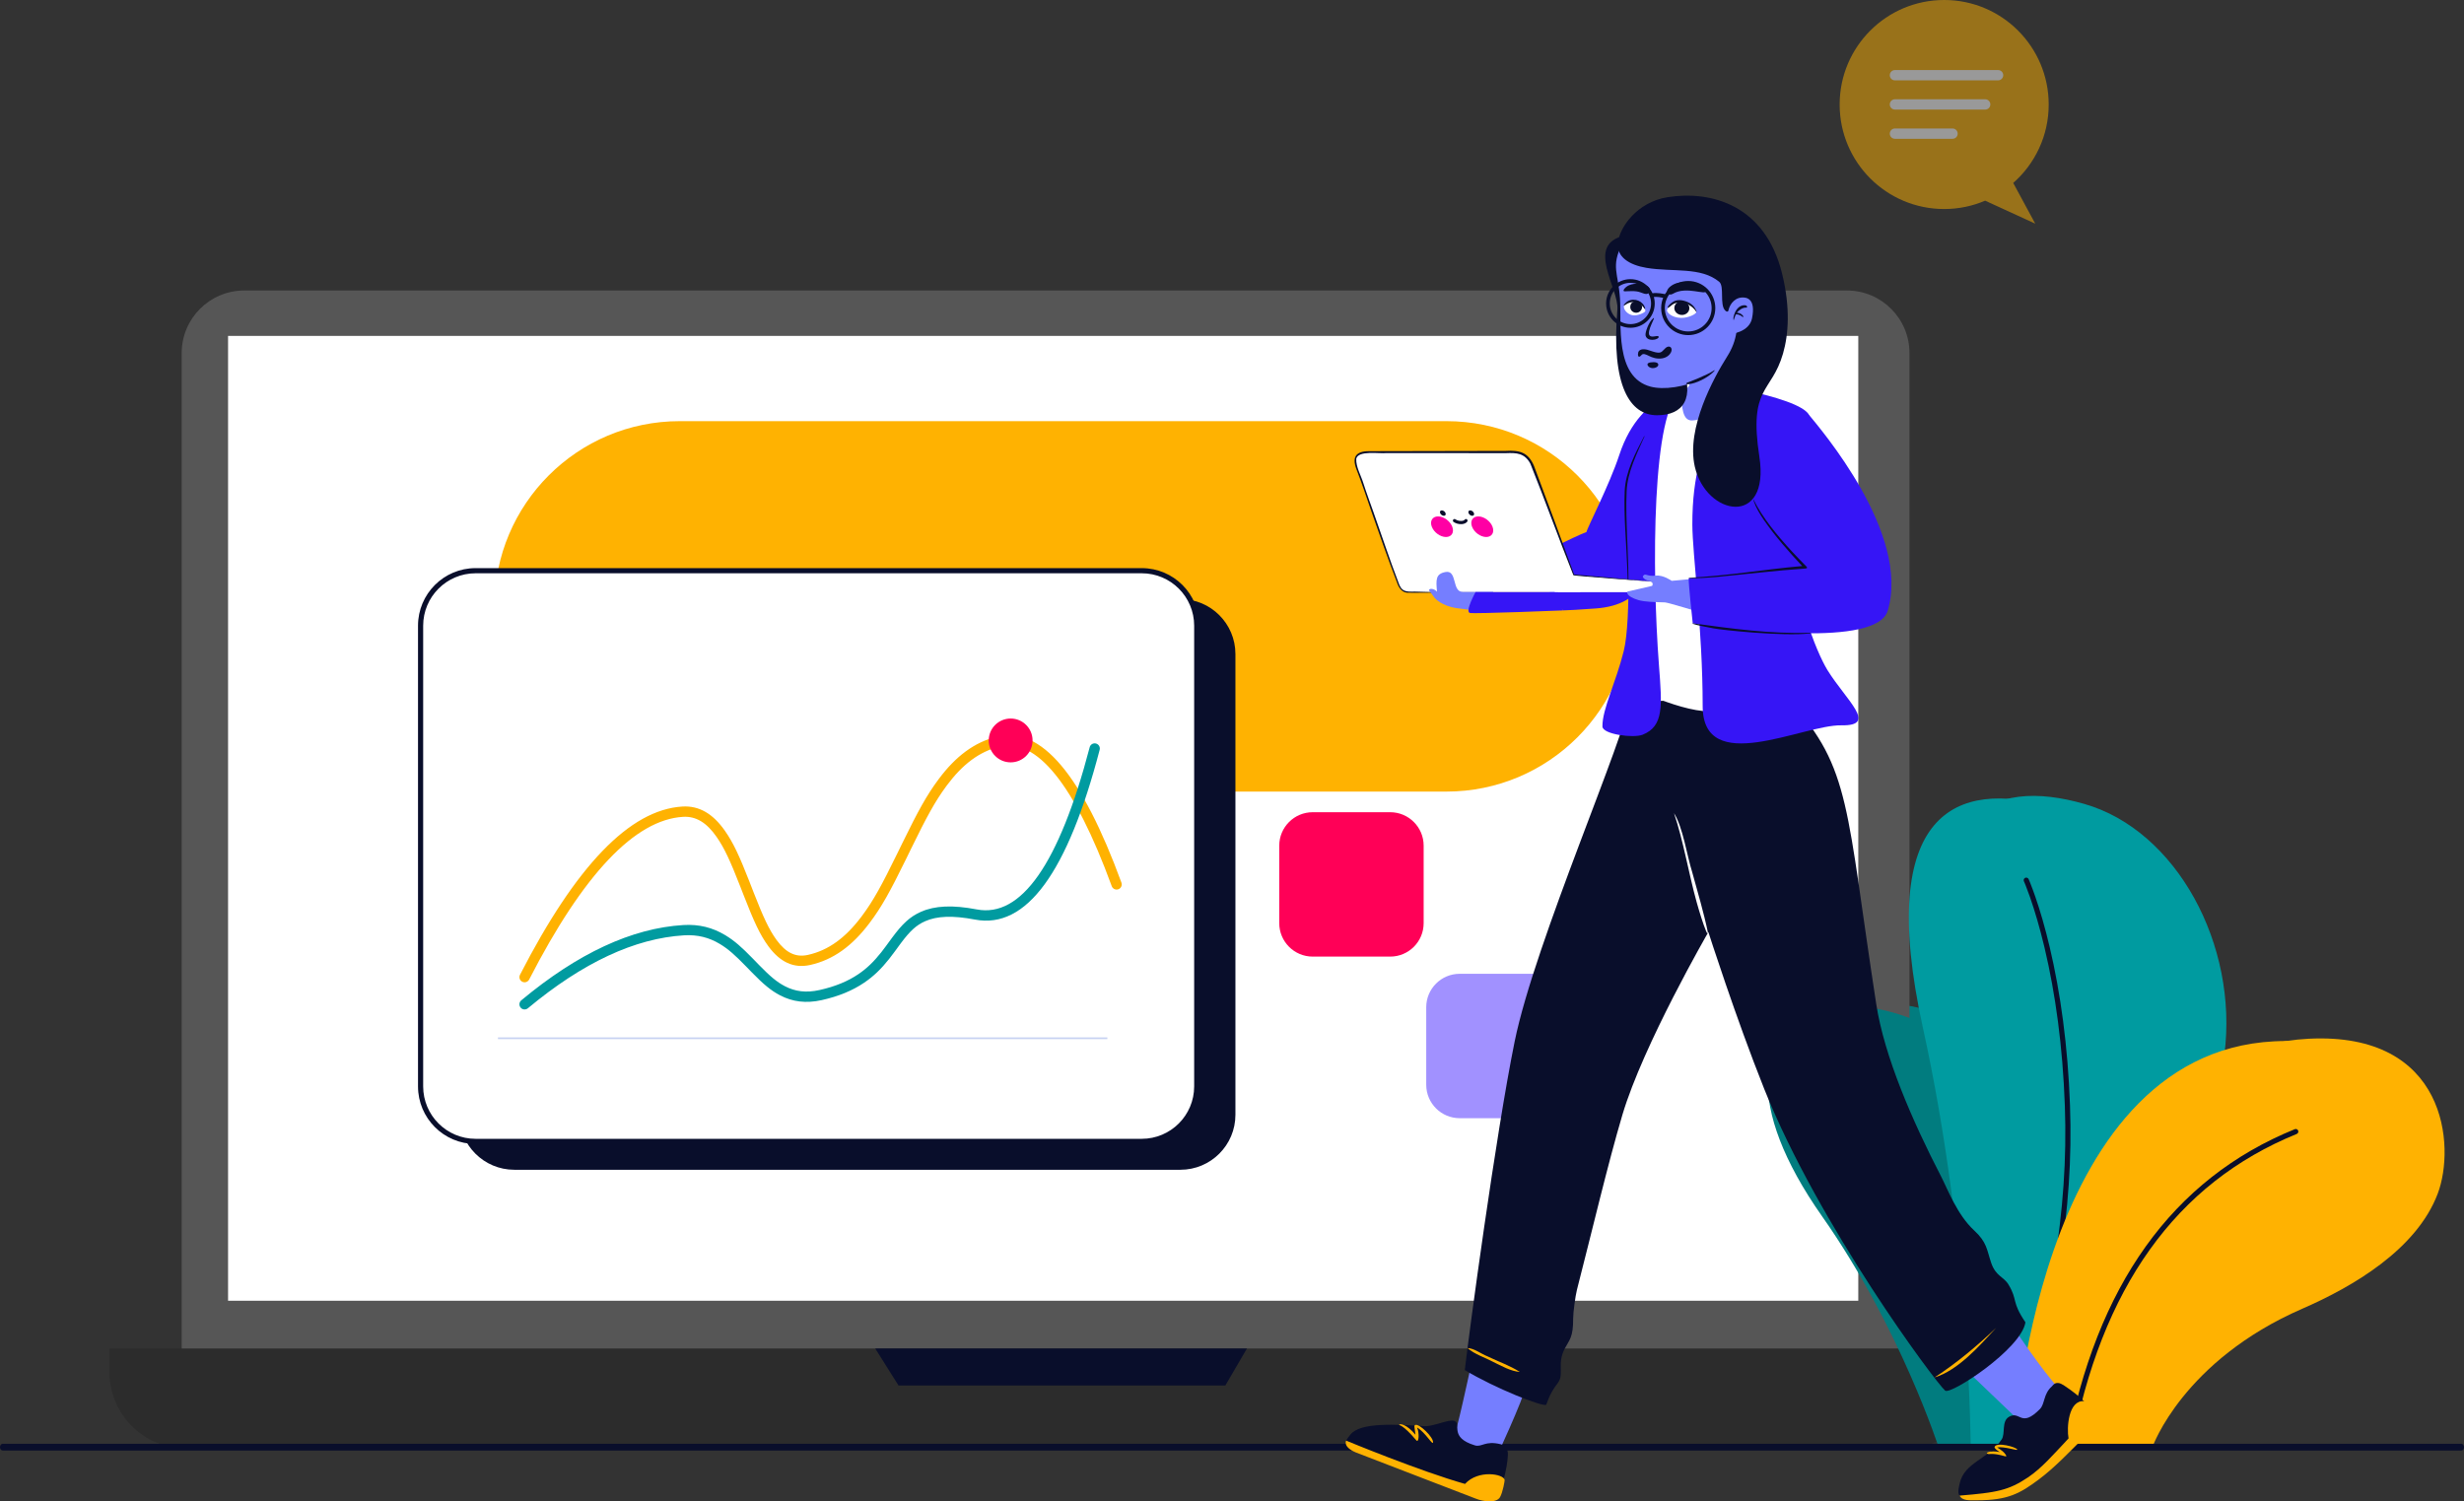 <svg width="727" height="443" viewBox="0 0 727 443" fill="none" xmlns="http://www.w3.org/2000/svg">
<rect x="0" y="0" width="727" height="443" fill="#333333" stroke="none"/>
<path fill-rule="evenodd" clip-rule="evenodd" d="M582.322 426.813C582.322 426.813 570.848 390.98 547.786 358.176C524.724 325.372 528.088 303.031 547.786 297.277C567.484 291.522 599.493 308.51 609.397 331.72C615.801 346.728 626.682 394.192 599.84 426.813C592.171 426.601 582.322 426.813 582.322 426.813Z" fill="#017C7F"/>
<path fill-rule="evenodd" clip-rule="evenodd" d="M577.484 302.411C563.366 238.24 587.806 229.435 614.972 237.205C642.138 244.975 660.453 278.787 656.309 311.089C649.984 360.391 612.899 426.813 612.899 426.813H591.602C591.602 426.813 591.602 366.582 577.484 302.411Z" fill="#009BA0"/>
<path d="M607.679 258.253C608.048 258.086 608.481 258.239 608.666 258.594L608.691 258.645L608.807 258.913L608.952 259.257C609.008 259.392 609.068 259.538 609.131 259.695L609.229 259.937C609.655 261.004 610.129 262.275 610.638 263.748C612.092 267.946 613.545 272.921 614.9 278.651C618.105 292.204 620.265 307.801 620.899 325.344C621.468 341.067 620.411 356.171 617.706 372.961L617.608 373.562C615.257 387.98 611.926 402.835 605.874 426.882C605.771 427.29 605.358 427.537 604.95 427.435C604.543 427.332 604.296 426.919 604.398 426.511L604.935 424.375C610.639 401.613 613.834 387.251 616.107 373.317C618.869 356.381 619.95 341.204 619.378 325.399C618.748 307.957 616.602 292.459 613.42 279.002L613.244 278.265C611.951 272.895 610.575 268.216 609.201 264.245L609.043 263.794C608.601 262.535 608.189 261.436 607.815 260.501L607.675 260.154C607.631 260.044 607.588 259.94 607.547 259.842L607.408 259.511L607.298 259.259C607.126 258.876 607.296 258.426 607.679 258.253Z" fill="#090E2B"/>
<path fill-rule="evenodd" clip-rule="evenodd" d="M681.149 306.493C721.94 304.415 724.532 338.277 719.241 352.219C712.998 368.668 694.269 379.632 679.305 386.146C644.103 401.468 635.141 426.813 635.141 426.813H604.32C604.32 426.813 610.201 310.106 681.149 306.493Z" fill="#FFB201"/>
<path d="M687.225 332.415C687.615 332.256 688.058 332.443 688.217 332.833C688.375 333.222 688.188 333.666 687.799 333.824C652.186 348.313 630.025 379.283 621.298 426.834C621.222 427.248 620.826 427.521 620.413 427.445C619.999 427.369 619.726 426.973 619.802 426.56C628.616 378.528 651.095 347.114 687.225 332.415Z" fill="#090E2B"/>
<path fill-rule="evenodd" clip-rule="evenodd" d="M544.919 422.832H72.078C61.876 422.832 53.605 414.562 53.605 404.36V104.188C53.605 93.987 61.876 85.717 72.078 85.717H544.919C555.121 85.717 563.389 93.987 563.389 104.188V404.36C563.389 414.562 555.121 422.832 544.919 422.832Z" fill="#565656"/>
<path fill-rule="evenodd" clip-rule="evenodd" d="M562.036 427.397H54.856C42.393 427.397 32.289 417.291 32.289 404.829V397.898H584.604V404.829C584.604 417.291 574.498 427.397 562.036 427.397Z" fill="#2C2C2C"/>
<path fill-rule="evenodd" clip-rule="evenodd" d="M67.291 383.801H548.284V99.11H67.291V383.801Z" fill="white"/>
<path fill-rule="evenodd" clip-rule="evenodd" d="M258.246 397.898L265.1 408.801H361.539L367.904 397.898H258.246Z" fill="#090E2B"/>
<path d="M426.766 124.265H200.554C170.371 124.265 145.902 148.733 145.902 178.916C145.902 209.099 170.371 233.567 200.554 233.567H426.766C456.95 233.567 481.418 209.099 481.418 178.916C481.418 148.733 456.95 124.265 426.766 124.265Z" fill="#FFB201"/>
<path fill-rule="evenodd" clip-rule="evenodd" d="M410.171 282.258H387.317C381.862 282.258 377.441 277.837 377.441 272.384V249.527C377.441 244.074 381.862 239.653 387.317 239.653H410.171C415.626 239.653 420.047 244.074 420.047 249.527V272.384C420.047 277.837 415.626 282.258 410.171 282.258Z" fill="#FF0057"/>
<path fill-rule="evenodd" clip-rule="evenodd" d="M453.537 329.936H430.682C425.227 329.936 420.807 325.516 420.807 320.062V297.205C420.807 291.752 425.227 287.331 430.682 287.331H453.537C458.992 287.331 463.412 291.752 463.412 297.205V320.062C463.412 325.516 458.992 329.936 453.537 329.936Z" fill="#A191FF"/>
<path d="M348.28 176.76H151.738C142.774 176.76 135.508 184.026 135.508 192.99V328.921C135.508 337.885 142.774 345.151 151.738 345.151H348.28C357.244 345.151 364.51 337.885 364.51 328.921V192.99C364.51 184.026 357.244 176.76 348.28 176.76Z" fill="#090E2B"/>
<path d="M336.866 168.392H140.324C131.36 168.392 124.094 175.658 124.094 184.622V320.553C124.094 329.517 131.36 336.783 140.324 336.783H336.866C345.83 336.783 353.096 329.517 353.096 320.553V184.622C353.096 175.658 345.83 168.392 336.866 168.392Z" fill="white"/>
<path fill-rule="evenodd" clip-rule="evenodd" d="M140.325 167.63H336.867C346.25 167.63 353.858 175.237 353.858 184.621V320.552C353.858 329.936 346.25 337.543 336.867 337.543H140.325C130.941 337.543 123.334 329.936 123.334 320.552V184.621C123.334 175.237 130.941 167.63 140.325 167.63ZM336.867 169.151H140.325C131.782 169.151 124.856 176.078 124.856 184.621V320.552C124.856 329.095 131.782 336.022 140.325 336.022H336.867C345.411 336.022 352.337 329.095 352.337 320.552V184.621C352.337 176.078 345.411 169.151 336.867 169.151Z" fill="#090E2B"/>
<path d="M294.172 217.352C307.197 214.154 319.278 228.731 330.878 260.433C331.167 261.222 330.761 262.096 329.973 262.385C329.184 262.673 328.309 262.268 328.02 261.479C316.925 231.154 305.731 217.647 294.9 220.307C288.942 221.77 284.001 225.532 279.426 231.669L279.11 232.096C275.876 236.503 273.475 240.898 268.837 250.385L267.257 253.622C262.531 263.262 260.072 267.679 256.548 272.357C251.507 279.05 245.902 283.201 239.036 284.726C234.137 285.813 230.145 283.839 226.775 279.292L226.673 279.154C224.224 275.799 222.467 271.985 219.371 264.035L218.411 261.567C215.457 253.992 213.722 250.22 211.416 246.914C208.506 242.743 205.368 240.785 201.525 241.017C187.39 241.872 172.163 257.804 156.133 289.009C155.749 289.757 154.832 290.052 154.085 289.668C153.337 289.283 153.042 288.366 153.426 287.619C169.909 255.532 185.785 238.92 201.342 237.979C206.336 237.678 210.368 240.159 213.808 245.025L213.912 245.173C216.351 248.67 218.127 252.493 221.058 259.978L222.384 263.386C225.24 270.693 226.904 274.282 229.064 277.266L229.131 277.359C231.869 281.11 234.75 282.56 238.376 281.755C244.455 280.405 249.479 276.684 254.118 270.526L254.438 270.098C257.682 265.72 260.092 261.336 264.685 251.953L266.262 248.722C270.981 239.083 273.425 234.65 276.875 229.999L276.986 229.85C281.951 223.191 287.451 219.002 294.172 217.352Z" fill="#FFB201"/>
<path d="M321.513 220.471C321.726 219.658 322.557 219.171 323.369 219.384C324.183 219.597 324.67 220.428 324.457 221.241C315.023 257.311 302.898 274.246 287.634 271.326C281.027 270.062 276.41 270.295 272.979 271.809C270.337 272.975 268.491 274.718 265.898 278.17L265.598 278.572L264.053 280.682C263.388 281.587 262.854 282.293 262.307 282.982C260.025 285.857 257.774 288.061 254.956 289.966C251.548 292.269 247.469 293.981 242.444 295.097C237.814 296.125 233.843 295.601 230.175 293.691C227.444 292.269 225.276 290.433 221.873 286.955L220.281 285.315C216.852 281.779 214.864 280.007 212.368 278.512C209.194 276.611 205.816 275.739 201.804 275.982C187.318 276.857 171.965 284.01 155.753 297.499C155.107 298.036 154.147 297.948 153.61 297.302C153.072 296.656 153.16 295.697 153.806 295.159C170.479 281.288 186.415 273.863 201.62 272.944C206.259 272.664 210.243 273.692 213.932 275.901L214.18 276.051C216.769 277.637 218.837 279.473 222.147 282.868L223.742 284.513L224.036 284.814C227.232 288.08 229.21 289.758 231.581 290.992C234.614 292.571 237.854 292.999 241.785 292.126C246.445 291.091 250.169 289.528 253.252 287.445C255.785 285.732 257.82 283.739 259.923 281.09L260.199 280.74C260.567 280.269 260.944 279.769 261.378 279.182L263.102 276.829L263.212 276.68C266.221 272.624 268.431 270.49 271.751 269.025C275.818 267.23 281.041 266.966 288.207 268.337C301.202 270.823 312.451 255.108 321.513 220.471Z" fill="#009BA0"/>
<path d="M298.191 224.943C301.763 224.943 304.658 222.048 304.658 218.477C304.658 214.905 301.763 212.01 298.191 212.01C294.62 212.01 291.725 214.905 291.725 218.477C291.725 222.048 294.62 224.943 298.191 224.943Z" fill="#FF0057"/>
<path d="M326.722 306.097H146.918V306.604H326.722V306.097Z" fill="#C7D2F2"/>
<g opacity="0.5">
<path fill-rule="evenodd" clip-rule="evenodd" d="M542.789 30.843C542.789 47.869 556.594 61.675 573.631 61.675C577.926 61.675 582.006 60.792 585.716 59.209L600.489 65.989L593.995 53.981C600.415 48.337 604.464 40.068 604.464 30.843C604.464 13.806 590.657 0 573.631 0C556.594 0 542.789 13.806 542.789 30.843Z" fill="#FFB201"/>
<path d="M589.532 20.668H559.1C558.259 20.668 557.578 21.349 557.578 22.19C557.578 23.03 558.259 23.711 559.1 23.711H589.532C590.372 23.711 591.054 23.03 591.054 22.19C591.054 21.349 590.372 20.668 589.532 20.668Z" fill="white"/>
<path d="M585.728 29.291H559.1C558.259 29.291 557.578 29.972 557.578 30.813C557.578 31.653 558.259 32.334 559.1 32.334H585.728C586.568 32.334 587.25 31.653 587.25 30.813C587.25 29.972 586.568 29.291 585.728 29.291Z" fill="white"/>
<path d="M576.091 37.913H559.1C558.259 37.913 557.578 38.594 557.578 39.435C557.578 40.275 558.259 40.956 559.1 40.956H576.091C576.931 40.956 577.613 40.275 577.613 39.435C577.613 38.594 576.931 37.913 576.091 37.913Z" fill="white"/>
</g>
<path fill-rule="evenodd" clip-rule="evenodd" d="M572.172 427.574C572.172 427.574 560.698 391.742 537.636 358.937C514.574 326.134 517.938 303.793 537.636 298.038C557.334 292.284 589.343 309.272 599.247 332.482C605.651 347.49 616.532 394.954 589.69 427.574C582.021 427.363 572.172 427.574 572.172 427.574Z" fill="#017C7F"/>
<path fill-rule="evenodd" clip-rule="evenodd" d="M567.334 303.173C553.216 239.002 577.655 230.196 604.822 237.967C631.987 245.737 650.302 279.548 646.159 311.85C639.834 361.152 602.749 427.575 602.749 427.575H581.452C581.452 427.575 581.452 367.344 567.334 303.173Z" fill="#009BA0"/>
<path d="M597.529 259.015C597.898 258.848 598.33 259.001 598.516 259.355L598.54 259.407L598.657 259.674L598.801 260.018C598.858 260.154 598.918 260.3 598.981 260.456L599.078 260.699C599.504 261.766 599.978 263.037 600.488 264.509C601.942 268.708 603.395 273.683 604.75 279.413C607.955 292.966 610.114 308.563 610.749 326.106C611.317 341.829 610.261 356.933 607.555 373.723L607.458 374.324C605.106 388.742 601.775 403.596 595.723 427.644C595.621 428.052 595.207 428.299 594.8 428.196C594.393 428.094 594.145 427.68 594.248 427.273L594.784 425.137C600.488 402.375 603.684 388.013 605.956 374.079C608.718 357.142 609.8 341.966 609.228 326.161C608.598 308.719 606.452 293.221 603.269 279.763L603.093 279.027C601.801 273.657 600.425 268.977 599.05 265.007L598.893 264.556C598.45 263.296 598.038 262.198 597.665 261.263L597.525 260.916C597.48 260.806 597.438 260.702 597.397 260.603L597.258 260.273L597.148 260.021C596.975 259.638 597.146 259.187 597.529 259.015Z" fill="#090E2B"/>
<path fill-rule="evenodd" clip-rule="evenodd" d="M670.999 307.256C711.789 305.178 714.382 339.039 709.091 352.982C702.848 369.431 684.118 380.395 669.155 386.908C633.953 402.231 624.99 427.575 624.99 427.575H594.17C594.17 427.575 600.05 310.869 670.999 307.256Z" fill="#FFB201"/>
<path d="M677.075 333.176C677.464 333.018 677.908 333.205 678.066 333.594C678.225 333.984 678.038 334.428 677.648 334.586C642.036 349.075 619.874 380.045 611.148 427.596C611.072 428.009 610.676 428.283 610.262 428.207C609.849 428.131 609.575 427.735 609.651 427.321C618.466 379.29 640.945 347.876 677.075 333.176Z" fill="#090E2B"/>
<path d="M726.21 426C726.646 426 727 426.449 727 427C727 427.534 726.67 427.971 726.253 427.997L726.21 428H0.79C0.354 428 0 427.551 0 427C0 426.466 0.33 426.029 0.747 426.003L0.79 426H726.21Z" fill="#090E2B"/>
<path fill-rule="evenodd" clip-rule="evenodd" d="M450.053 409.325C449.747 412.257 441.081 430.921 441.081 430.921C436.14 432.06 427.785 426.236 428.74 424.658C429.695 423.079 433.713 404.266 433.713 404.266C433.713 404.266 446.76 407.181 450.053 409.325Z" fill="#757EFF"/>
<path fill-rule="evenodd" clip-rule="evenodd" d="M593.383 390.729C593.383 390.729 602.947 405.004 607.361 409.557C611.44 413.765 598.533 421.863 598.533 421.863L577.566 401.805L593.383 390.729Z" fill="#757EFF"/>
<path fill-rule="evenodd" clip-rule="evenodd" d="M446.902 307.292C441.301 334.772 433.421 393.478 432.184 404.255C441.272 409.71 454.817 415.011 456.161 414.522C456.426 414.425 456.803 411.687 459.59 408.119C461.66 405.467 459.257 402.551 461.689 397.894C463.059 395.272 464.191 394.677 464.16 388.937C464.152 387.266 464.828 382.306 465.263 380.615C469.783 363.044 474.386 343.425 478.689 328.937C484.835 308.243 504.055 275.016 504.055 275.016C504.055 275.016 512.077 300.156 520.567 321.391C536.611 361.517 570.96 407.756 573.918 410.32C575.485 411.678 596.388 398.045 597.6 390.165C593.376 383.898 595.421 383.727 592.609 379.038C591.151 376.608 588.847 376.635 587.477 372.565C586.192 368.752 586.282 366.564 582.446 363.03C577.451 358.43 574.57 350.721 572.889 347.472C564.116 330.517 555.962 311.681 553.581 296.249C544.679 238.553 546.144 226.632 528.211 207.018C510.14 206.384 494.478 206.64 480.64 207.018C480.262 215.807 452.931 277.706 446.902 307.292Z" fill="#090E2B"/>
<path fill-rule="evenodd" clip-rule="evenodd" d="M578.198 437.698C579.621 431.438 586.434 430.719 590.576 424.739C591.746 423.05 590.471 419.378 592.748 418.049C596.064 416.113 596.215 421.488 601.877 415.759C603.376 414.242 602.864 411.301 605.391 409.083C605.801 408.722 606.499 407.189 608.899 408.732C610.237 409.593 617.789 414.688 617.91 418.259C609.235 426.533 603.066 434.236 596.465 437.627C591.655 440.098 588.074 440.9 579.16 441.563C577.229 441.707 577.83 439.32 578.198 437.698Z" fill="#090E2B"/>
<path fill-rule="evenodd" clip-rule="evenodd" d="M583.486 442.669C592.408 442.669 596.02 440.68 601.644 436.457C606.337 432.932 610.798 428.179 614.378 424.652C620.495 418.624 619.454 417.187 618.619 416.195C616.844 414.086 615.599 413.5 614.931 413.44C610.274 413.021 609.735 421.306 610.325 424.419C605.789 429.243 602.385 433.219 598.301 435.955C592.599 439.776 589.052 440.412 578.187 441.296C578.967 442.911 581.175 442.669 583.486 442.669Z" fill="#FFB201"/>
<path fill-rule="evenodd" clip-rule="evenodd" d="M595.191 427.718C595.348 428.162 591.416 426.725 589.259 427.083C589.191 427.094 590.793 427.892 591.597 428.976C592.004 429.526 592.154 429.855 591.555 429.682C588.031 428.666 587.038 429.109 586.611 429.023C585.339 428.769 587.298 427.843 590.036 428.464C589.372 428.042 588.327 427.344 588.507 426.907C589.119 425.415 594.917 426.942 595.191 427.718Z" fill="#FFB201"/>
<path fill-rule="evenodd" clip-rule="evenodd" d="M500.578 266.132C501.365 268.966 502.494 272.638 503.401 274.8C503.806 275.766 503.867 275.297 503.928 275.192C502.695 269.239 500.905 263.284 499.297 257.395C497.714 252.386 496.564 244.137 493.911 239.933C496.64 247.922 498.268 257.819 500.578 266.132Z" fill="white"/>
<path fill-rule="evenodd" clip-rule="evenodd" d="M398.441 423.295C401.365 419.527 412.301 420.327 420.235 420.805C422.905 420.966 427.565 418.647 429.111 419.26C431.363 420.152 427.393 424.109 435.156 426.472C437.211 427.097 438.136 425.012 442.693 426.123C443.433 426.304 444.572 426.561 444.889 428.609C445.066 429.751 444.077 439.114 440.696 441.845C425.819 436.85 410.8 430.939 397.752 426.037C396.478 425.558 397.693 424.259 398.441 423.295Z" fill="#090E2B"/>
<path fill-rule="evenodd" clip-rule="evenodd" d="M399.992 428.543L435.322 442.148C437.666 443.111 441.523 443.592 442.588 441.741C443.384 440.359 443.986 436.935 443.945 436.678C443.661 434.885 436.143 433.566 432.25 437.848C418.922 434.086 397.174 425.071 397.174 425.071C397.174 425.071 396.13 426.904 399.992 428.543Z" fill="#FFB201"/>
<path fill-rule="evenodd" clip-rule="evenodd" d="M417.634 423.341C417.39 421.076 417.098 420.591 417.612 420.436C418.84 420.065 422.922 424.086 422.822 425.555C422.747 426.657 420.538 422.584 418.091 421.203C418.799 422.576 418.694 425.953 417.863 424.969C413.815 420.175 412.76 420.559 412.794 420.448C412.952 419.919 415.041 420.208 417.634 423.341Z" fill="#FFB201"/>
<path fill-rule="evenodd" clip-rule="evenodd" d="M588.936 391.812C583.299 397.17 577.321 402.181 570.797 406.431C577.764 404.331 584.161 396.99 588.936 391.812Z" fill="#FFB201"/>
<path fill-rule="evenodd" clip-rule="evenodd" d="M432.996 397.769C435.115 399.63 438.016 400.481 440.478 401.8C442.93 403.012 445.851 404.639 448.428 404.808C445.433 402.884 442.059 401.763 438.884 400.207C437.039 399.49 434.864 397.783 432.996 397.769Z" fill="#FFB201"/>
<path fill-rule="evenodd" clip-rule="evenodd" d="M490.662 117.293C486.9 119.437 481.158 123.894 477.743 134.309C474.873 143.062 468.308 155.7 468.096 156.97C464.703 158.24 451.136 165.009 451.136 165.009C451.136 165.009 460.486 180.102 461.256 180.102C462.026 180.102 466.587 179.867 471.004 179.52C485.424 178.386 486.164 168.504 486.879 164.473C489.194 151.429 489.582 118.695 490.662 117.293Z" fill="#3615F6"/>
<path fill-rule="evenodd" clip-rule="evenodd" d="M512.949 96.988C512.949 96.988 509.822 112.502 511.925 114.114C512.974 114.918 517.465 116.103 517.465 116.103C517.465 116.103 506.407 124.909 499.647 125.135C492.888 125.362 488.371 121.248 489.119 119.757C490.239 117.525 498.158 115.533 498.454 113.547C498.791 111.281 498.643 101.367 498.643 101.367L512.949 96.988Z" fill="#757EFF"/>
<path fill-rule="evenodd" clip-rule="evenodd" d="M514.486 117.045C514.486 117.045 502.265 124.937 498.517 123.983C495.95 123.329 496.26 118.004 495.973 115.669C493.61 115.899 488.81 118.338 487.111 121.875C484.857 126.568 484.617 136.947 483.006 145.29C479.408 163.928 483.205 203.657 483.205 203.657C483.205 203.657 503.363 213.251 508.756 208.62C511.529 206.238 504.484 193.649 503.932 173.392C503.379 153.135 502.699 146.772 504.775 139.996C506.851 133.221 514.486 117.045 514.486 117.045Z" fill="white"/>
<path fill-rule="evenodd" clip-rule="evenodd" d="M517.122 115.669C521.473 116.551 533.457 119.628 533.822 122.89C534.142 125.748 537.267 161.292 533.047 166.617C527.993 172.994 535.955 192.491 539.171 197.692C544.766 206.739 554.224 214.211 543.294 214.014C531.91 213.81 502.371 229.358 502.371 208.336C502.371 185.541 499.348 163.474 499.324 154.793C499.243 125.139 512.568 117.738 517.122 115.669Z" fill="#3615F6"/>
<path fill-rule="evenodd" clip-rule="evenodd" d="M490.232 117.571C486.723 119.74 477.481 133.791 479.273 147.041C480.398 155.367 481.397 182.778 479.083 192.095C476.769 201.413 472.743 209.212 472.794 214.347C472.818 216.686 481.968 217.864 484.639 216.795C490.978 214.261 490.384 208.274 489.474 196.331C487.332 168.208 487.394 120.259 496.076 115.669C493.991 115.747 491.203 116.971 490.232 117.571Z" fill="#3615F6"/>
<path fill-rule="evenodd" clip-rule="evenodd" d="M485.057 128.809C482.439 133.848 479.624 139.158 479.367 144.879C479.042 152.097 479.868 160.345 480.12 167.58C480.194 169.469 480.264 171.359 480.267 173.248C480.264 173.358 480.453 173.368 480.451 173.25C480.632 164.45 479.533 153.715 479.934 144.904C480.19 139.271 482.964 133.817 485.243 128.687C485.282 128.615 485.098 128.73 485.057 128.809Z" fill="#090E2B"/>
<path fill-rule="evenodd" clip-rule="evenodd" d="M459.7 169.242L492.088 171.984C492.64 172.03 494.377 172.755 494.436 173.306C494.436 173.306 494.693 174.727 493.198 174.727H459.7V169.242Z" fill="white"/>
<path fill-rule="evenodd" clip-rule="evenodd" d="M415.555 174.727H466.264L452.273 137.567C451.423 135.469 449.625 133.372 446.788 133.372L404.393 133.404C399.837 133.371 399.265 135.062 400.245 137.726C403.067 145.399 410.326 166.882 412.822 172.901C413.28 174.007 414.359 174.727 415.555 174.727Z" fill="white"/>
<path fill-rule="evenodd" clip-rule="evenodd" d="M404.617 133.124C416.323 133.096 432.564 133.072 444.3 133.043C448.389 132.788 450.928 133.481 452.622 137.521C456.402 147.592 460.775 159.349 464.44 169.499L490.439 171.845C487.971 171.648 464.299 169.942 464.23 169.724C460.066 159.343 455.691 147.163 451.533 136.815C449.832 133.678 447.481 133.579 444.3 133.707L435.481 133.702C429.712 133.731 414.595 133.647 409.025 133.688C407.021 133.921 400.708 132.809 400.158 135.375C400.057 137.814 401.55 140.249 402.262 142.582C402.905 144.691 405.166 150.909 405.166 150.909C407.479 157.432 410.078 165.274 412.537 171.677C413.462 174.603 414.69 174.631 417.44 174.562C418.831 174.572 422.455 174.724 423.886 174.737C424.058 174.739 424.23 174.857 424.054 174.861C421.521 174.829 417.713 174.964 415.218 174.883C413.549 174.789 412.628 173.247 412.18 171.818C409.521 164.962 407.131 158.008 404.69 151.076C403.744 148.21 401.344 141.309 400.278 138.609C398.57 134.283 400.58 132.992 404.617 133.124Z" fill="#090E2B"/>
<path fill-rule="evenodd" clip-rule="evenodd" d="M498.027 172.38C498.126 172.387 498.185 172.393 498.188 172.393L498.027 172.38Z" fill="black"/>
<path fill-rule="evenodd" clip-rule="evenodd" d="M440.578 174.626H431.551C428.35 174.685 430.025 168.137 426.527 168.774C423.541 169.318 423.676 171.069 423.986 174.6C423.382 173.844 422.233 173.595 421.839 173.852C421.277 174.219 421.906 174.328 422.856 175.85C423.954 177.609 427.074 179.254 430.794 179.567C431.913 179.661 438.345 180.643 438.345 180.643L440.578 174.626Z" fill="#757EFF"/>
<path fill-rule="evenodd" clip-rule="evenodd" d="M493.236 171.38C493.236 171.38 490.728 169.593 488.576 169.845C485.705 170.182 485.477 168.887 484.742 170.016C484.581 170.263 485.087 171.059 486.417 171.354C488.211 171.753 487.46 172.86 487.46 172.86C487.46 172.86 481.227 174.347 480.35 174.503C479.866 174.59 479.736 175.967 483.395 177.053C485.304 177.62 488.032 177.635 491.248 177.743C492.142 177.773 502.429 180.915 502.429 180.915L503.063 175.789L503.385 170.463L493.236 171.38Z" fill="#757EFF"/>
<path fill-rule="evenodd" clip-rule="evenodd" d="M461.152 180.109C461.152 180.109 435.322 181.153 433.713 180.864C432.104 180.575 435.365 174.688 435.365 174.688H458.703L461.152 180.109Z" fill="#3615F6"/>
<path fill-rule="evenodd" clip-rule="evenodd" d="M431.055 154.658H431.059C432.214 154.658 432.721 154.173 432.92 153.884C433.069 153.668 433.014 153.373 432.799 153.225C432.584 153.076 432.288 153.131 432.14 153.346C431.98 153.578 431.586 153.711 431.059 153.711H431.055C430.246 153.711 429.681 153.406 429.416 153.224C429.2 153.075 428.906 153.131 428.758 153.346C428.61 153.562 428.664 153.857 428.88 154.005C429.493 154.426 430.266 154.658 431.055 154.658Z" fill="#090E2B"/>
<path fill-rule="evenodd" clip-rule="evenodd" d="M434.32 155.411C434.962 157.089 436.836 158.448 438.504 158.448C440.173 158.448 441.004 157.089 440.361 155.411C439.718 153.734 437.844 152.374 436.176 152.374C434.508 152.374 433.677 153.734 434.32 155.411Z" fill="#FF00A4"/>
<path fill-rule="evenodd" clip-rule="evenodd" d="M422.444 155.411C423.087 157.089 424.961 158.448 426.629 158.448C428.298 158.448 429.129 157.089 428.486 155.411C427.843 153.734 425.969 152.374 424.301 152.374C422.632 152.374 421.801 153.734 422.444 155.411Z" fill="#FF00A4"/>
<path fill-rule="evenodd" clip-rule="evenodd" d="M433.291 151.392C433.46 151.833 433.953 152.191 434.392 152.191C434.831 152.191 435.049 151.833 434.88 151.392C434.711 150.95 434.218 150.593 433.779 150.593C433.34 150.593 433.121 150.95 433.291 151.392Z" fill="#090E2B"/>
<path fill-rule="evenodd" clip-rule="evenodd" d="M424.912 151.392C425.081 151.833 425.574 152.191 426.013 152.191C426.452 152.191 426.671 151.833 426.501 151.392C426.332 150.95 425.839 150.593 425.4 150.593C424.961 150.593 424.743 150.95 424.912 151.392Z" fill="#090E2B"/>
<path fill-rule="evenodd" clip-rule="evenodd" d="M517.459 147.933C519.758 153.992 532.524 167.522 532.524 167.522C532.524 167.522 502.66 170.621 498.249 170.62C498.146 172.171 499.445 183.943 499.445 183.943C512.442 185.784 553.701 191.109 556.968 180.204C563.776 157.484 537.064 126.481 533.635 122.289C528.83 116.416 514.385 139.829 517.459 147.933Z" fill="#3615F6"/>
<path fill-rule="evenodd" clip-rule="evenodd" d="M498.319 170.473C509.786 169.929 520.234 168.027 531.727 167.016C527.678 162.682 523.744 158.22 520.367 153.341C519.209 151.619 518.157 149.91 517.468 147.94C517.447 147.877 517.282 147.366 517.345 147.344C520.028 152.813 524.437 158.058 528.609 162.609C530.01 164.122 531.439 165.617 532.894 167.07C533.134 167.297 533.465 167.702 532.632 167.758C523.819 168.345 514.995 169.444 506.202 170.264C503.255 170.479 501.711 170.616 498.747 170.627C498.27 170.628 498.139 170.469 498.319 170.473Z" fill="#090E2B"/>
<path fill-rule="evenodd" clip-rule="evenodd" d="M499.326 183.893C510.995 185.503 522.372 187.074 534.162 186.711C534.369 186.69 534.175 186.887 533.948 186.909C525.84 187.789 508.226 185.921 505.577 185.411C500.638 184.458 499.538 184.226 499.326 183.893Z" fill="#090E2B"/>
<path fill-rule="evenodd" clip-rule="evenodd" d="M494.787 77.135C492.403 73.093 487.652 67.665 479.25 69.546C467.585 72.159 477.728 85.098 477.209 91.313C475.311 114.04 480.996 122.523 488.909 122.523C496.714 122.523 500.211 117.435 496.112 107.38C492.427 98.34 499.178 84.577 494.787 77.135Z" fill="#090E2B"/>
<path fill-rule="evenodd" clip-rule="evenodd" d="M477.977 88.022C478.493 95.514 476.278 111.303 487.06 114.098C494.622 116.058 511.693 110.951 513.597 98.199C513.93 95.969 517.514 82.486 508.584 74.695C500.847 67.944 480.312 68.654 478.554 72.138C475.281 78.622 477.461 80.53 477.977 88.022Z" fill="#757EFF"/>
<path fill-rule="evenodd" clip-rule="evenodd" d="M477.359 71.689C476.974 75.82 480.682 78.176 485.783 79.029C493.606 80.339 501.885 78.655 507.269 83.173C508.849 84.499 507.283 89.958 509.043 91.641C510.196 92.745 510.723 90.375 510.782 90.168C511.288 88.401 511.833 89.933 512.549 89.576C512.761 96.218 512.761 100.187 509.535 105.29C505.736 111.298 497.447 126.275 500.049 137.687C503.385 152.314 522.307 155.616 519.099 134.761C515.892 113.905 522.675 116.114 526.077 104.329C527.722 98.628 528.261 90.743 525.806 80.737C520.833 60.467 504.873 56.158 492.03 58.184C482.956 59.615 477.78 67.174 477.359 71.689Z" fill="#090E2B"/>
<path fill-rule="evenodd" clip-rule="evenodd" d="M513.872 87.788C515.213 87.688 518.148 87.978 516.925 93.964C516.123 97.891 510.956 98.717 509.867 98.507C507.92 98.132 509.719 95.125 509.867 92.331C509.968 90.444 511.385 87.974 513.872 87.788Z" fill="#757EFF"/>
<path fill-rule="evenodd" clip-rule="evenodd" d="M497.666 112.966C497.597 112.992 497.485 113.311 497.557 113.325C499.018 113.609 502.719 112.193 504.993 110.239C505.259 110.01 506.255 109.139 505.797 109.255C503.76 110.662 498.345 112.712 497.666 112.966Z" fill="#090E2B"/>
<path fill-rule="evenodd" clip-rule="evenodd" d="M514.821 90.061C515.521 90.098 515.781 90.824 515.083 90.78C514.168 90.723 512.998 91.57 512.455 92.26C513.115 92.339 513.658 92.499 514.161 93.044C514.466 93.373 514.437 93.756 514.095 93.467C513.257 92.761 512.429 92.736 512.184 92.751C512.144 92.783 511.655 93.916 511.579 94.397C511.034 94.542 511.887 89.909 514.821 90.061Z" fill="#090E2B"/>
<path fill-rule="evenodd" clip-rule="evenodd" d="M503.306 85.806C502.977 83.617 496.718 82.42 493.823 83.895C492.823 84.398 490.93 85.841 492.449 86.805C492.854 87.016 493.272 86.858 493.63 86.661C497.6 84.295 503.535 87.333 503.306 85.806Z" fill="#090E2B"/>
<path fill-rule="evenodd" clip-rule="evenodd" d="M497.913 89.346C499.313 89.851 500.456 91.084 500.504 92.043C500.532 92.623 498.181 93.845 495.998 93.8C493.127 93.741 491.794 92.09 491.833 91.595C492.131 90.11 494.017 87.941 497.913 89.346Z" fill="white"/>
<path fill-rule="evenodd" clip-rule="evenodd" d="M493.427 89.888C495.742 88.38 499.073 89.701 500.503 92.042C500.586 92.164 500.58 91.872 500.526 91.735C499.873 90.075 498.546 89.22 496.968 88.778C496.018 88.511 495.121 88.432 494.152 88.787C493.778 88.924 493.101 89.374 492.566 89.899C492.149 90.308 491.771 91.033 492.237 90.8C492.602 90.618 493.12 90.088 493.427 89.888Z" fill="#090E2B"/>
<path fill-rule="evenodd" clip-rule="evenodd" d="M496.086 92.927C494.863 92.841 493.935 91.868 494.013 90.752C494.091 89.636 495.146 88.801 496.368 88.887C497.591 88.972 498.519 89.946 498.441 91.061C498.363 92.177 497.308 93.012 496.086 92.927Z" fill="#090E2B"/>
<path fill-rule="evenodd" clip-rule="evenodd" d="M480.518 84.224C479.61 84.626 478.402 85.963 479.408 85.963C480.414 85.963 482.594 85.678 484.055 86.281C484.565 86.411 484.953 86.661 485.465 86.722C486.631 86.949 487.265 85.552 486.44 84.708C485.509 83.754 482.364 83.301 480.518 84.224Z" fill="#090E2B"/>
<path fill-rule="evenodd" clip-rule="evenodd" d="M481.548 92.988C480.094 92.65 479.006 91.331 479.129 90.346C479.369 89.04 481.883 88.207 483.291 88.92C484.685 89.626 485.558 91.203 485.445 91.825C485.283 92.256 483.034 93.333 481.548 92.988Z" fill="white"/>
<path fill-rule="evenodd" clip-rule="evenodd" d="M482.75 92.277C481.792 92.277 481.015 91.532 481.015 90.612C481.015 89.693 481.563 88.824 482.75 88.947C483.703 89.046 484.484 89.693 484.484 90.612C484.484 91.532 483.708 92.277 482.75 92.277Z" fill="#090E2B"/>
<path fill-rule="evenodd" clip-rule="evenodd" d="M485.392 90.931C484.843 88.881 482.363 87.826 480.401 88.797C480.125 88.941 479.677 89.265 479.341 89.655C479.032 90.015 479.073 90.204 479.199 90.166C479.408 90.104 479.85 89.707 480.209 89.537C482.026 88.675 483.916 89.159 485.299 91.181C485.367 91.286 485.432 91.05 485.392 90.931Z" fill="#090E2B"/>
<path fill-rule="evenodd" clip-rule="evenodd" d="M485.519 98.973C485.783 100.305 487.419 100.435 488.485 100.133C489.351 99.888 489.576 99.383 489.283 99.221C488.805 98.958 487.275 99.691 486.711 98.991C485.704 97.742 488.794 93.152 487.812 93.889C486.514 94.864 485.343 98.085 485.519 98.973Z" fill="#090E2B"/>
<path fill-rule="evenodd" clip-rule="evenodd" d="M486.546 105.03C487.476 105.495 488.8 105.974 490.324 105.756C491.847 105.538 492.668 104.646 493.002 103.992C493.573 102.874 492.909 102.033 492.038 102.313C491.167 102.593 490.668 103.798 489.813 104.008C488.763 104.264 487.03 103.46 486.04 103.2C485.002 102.928 483.28 102.827 483.28 104.567C483.28 105.541 483.859 105.344 484.322 104.765C484.785 104.186 485.616 104.565 486.546 105.03Z" fill="#090E2B"/>
<path fill-rule="evenodd" clip-rule="evenodd" d="M487.016 106.922C488.213 106.75 489.346 106.901 489.281 107.698C489.216 108.496 487.157 109.178 486.24 107.957C486.046 107.699 485.82 107.095 487.016 106.922Z" fill="#090E2B"/>
<path fill-rule="evenodd" clip-rule="evenodd" d="M490.126 91.027C490.196 95.377 493.744 98.881 498.111 98.881C502.522 98.881 506.098 95.306 506.098 90.895C506.098 86.484 502.522 82.908 498.111 82.908C493.744 82.908 490.196 86.413 490.126 90.763L490.125 90.895L490.126 91.027ZM491.208 90.781C491.269 87.02 494.337 83.991 498.111 83.991C501.924 83.991 505.015 87.082 505.015 90.895C505.015 94.708 501.924 97.798 498.111 97.798C494.336 97.798 491.269 94.769 491.208 91.009L491.208 90.895L491.208 90.781Z" fill="#090E2B"/>
<path fill-rule="evenodd" clip-rule="evenodd" d="M473.881 89.66C473.944 93.568 477.132 96.716 481.054 96.716C485.016 96.716 488.229 93.504 488.229 89.541C488.229 85.579 485.016 82.367 481.054 82.367C477.132 82.367 473.944 85.515 473.881 89.423L473.88 89.541L473.881 89.66ZM474.964 89.441C475.017 86.123 477.724 83.45 481.054 83.45C484.418 83.45 487.146 86.177 487.146 89.541C487.146 92.906 484.418 95.633 481.054 95.633C477.724 95.633 475.017 92.96 474.964 89.642L474.963 89.541L474.964 89.441Z" fill="#090E2B"/>
<path fill-rule="evenodd" clip-rule="evenodd" d="M487.455 86.554C487.164 86.625 486.984 86.936 487.053 87.25C487.123 87.563 487.415 87.76 487.706 87.69C488.798 87.426 490.325 87.798 490.846 87.93C491.367 88.062 491.584 87.905 491.676 87.6C491.769 87.295 491.594 86.921 491.309 86.818C491.025 86.715 488.705 86.252 487.455 86.554Z" fill="#090E2B"/>
</svg>
